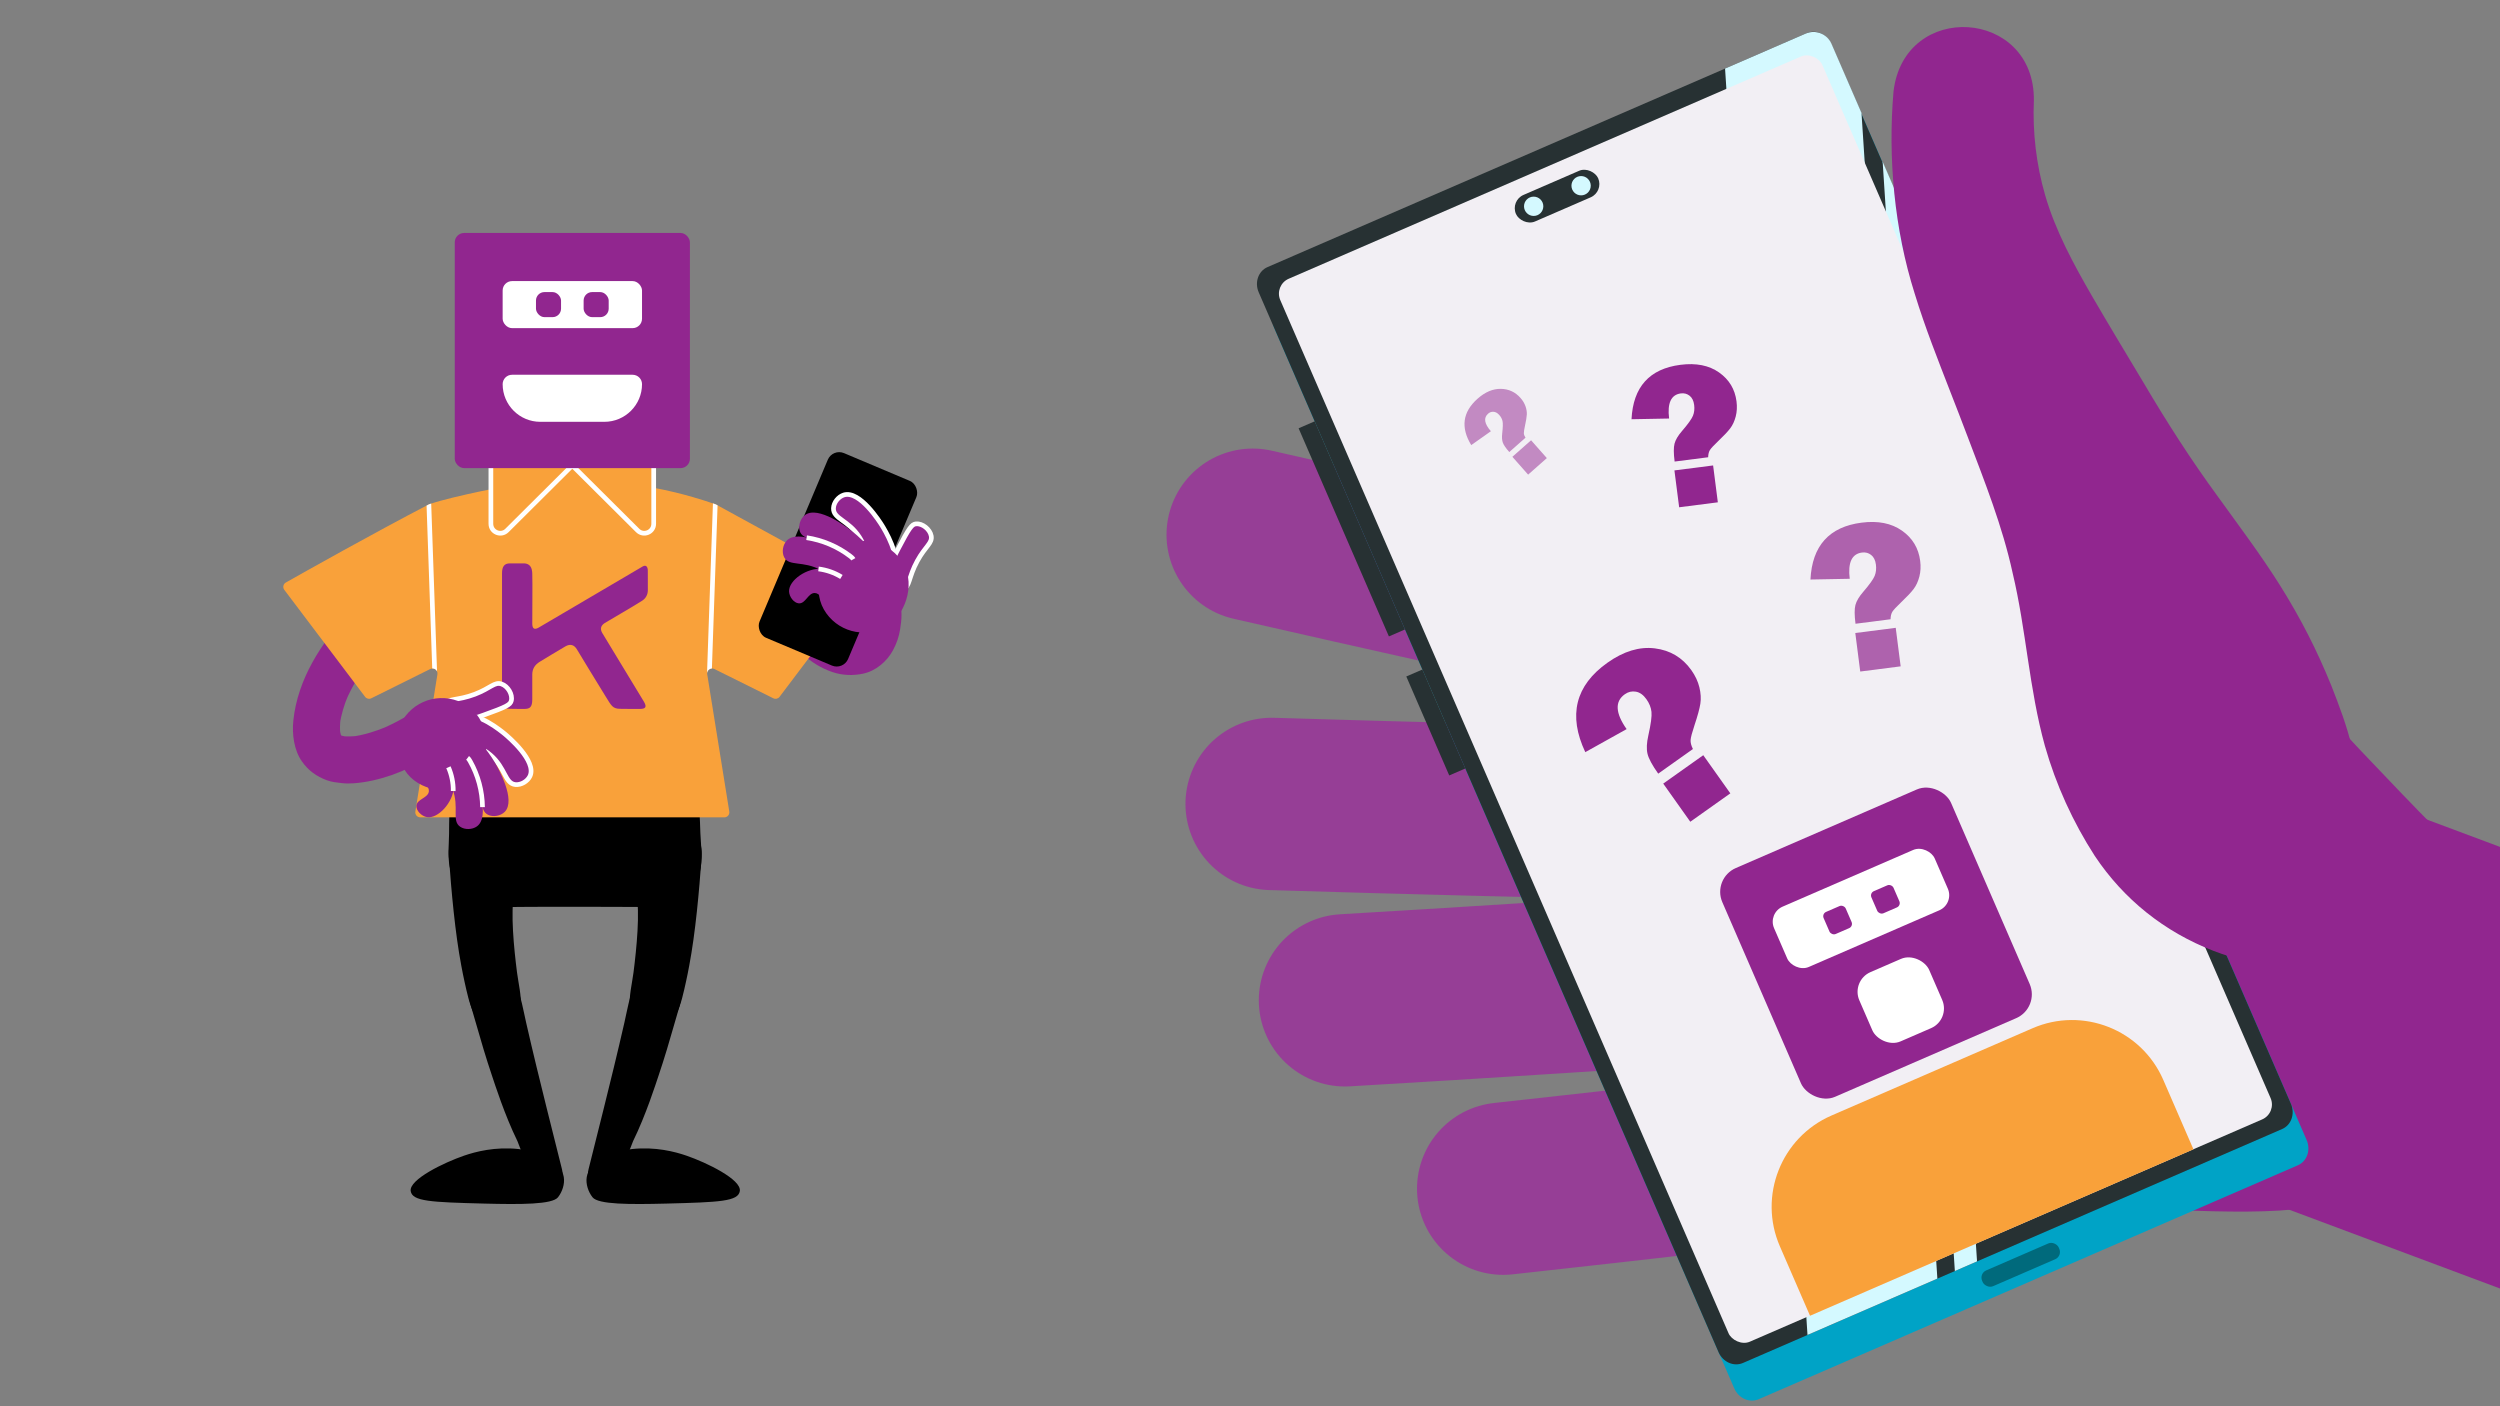 <svg xmlns="http://www.w3.org/2000/svg" xmlns:xlink="http://www.w3.org/1999/xlink" viewBox="0 0 3840 2160"><rect x="0" y="0" width="3840" height="2160" fill="#808080" stroke="none"/><defs><style>      .st0 {        fill: #fff4dc;      }      .st1 {        fill: #de0202;      }      .st2 {        fill: #00a3c6;      }      .st3 {        stroke-width: 600px;      }      .st3, .st4, .st5, .st6, .st7, .st8, .st9, .st10, .st11 {        fill: none;      }      .st3, .st4, .st6, .st8, .st9 {        stroke: #91268f;      }      .st3, .st7, .st12, .st9, .st13, .st14, .st15, .st16, .st11, .st17 {        stroke-miterlimit: 10;      }      .st18 {        fill: #ffc988;      }      .st19 {        fill: #fff;      }      .st20 {        fill: #c41e1e;      }      .st4 {        stroke-width: 15.012px;      }      .st4, .st6, .st8, .st10 {        stroke-linecap: round;        stroke-linejoin: round;      }      .st6 {        stroke-width: 250px;      }      .st7, .st12, .st13, .st14, .st15, .st16, .st11, .st17 {        stroke: #fff;      }      .st7, .st13, .st14 {        stroke-width: 7.224px;      }      .st8 {        stroke-width: 16.346px;      }      .st21 {        clip-path: url(#clippath-1);      }      .st12, .st13, .st15, .st22, .st17 {        fill: #91268f;      }      .st12, .st16, .st11 {        stroke-width: 7.315px;      }      .st23, .st14, .st16 {        fill: #f9a13a;      }      .st9 {        stroke-width: 635.369px;      }      .st24 {        fill: #f2eff4;      }      .st25 {        fill: #efefef;      }      .st26 {        fill: #d4f9ff;      }      .st27 {        fill: #e5a05c;      }      .st28 {        display: none;      }      .st29 {        fill: #273133;      }      .st15 {        stroke-width: 2.926px;      }      .st30 {        fill: #006a7c;      }      .st31 {        clip-path: url(#clippath-2);      }      .st10 {        stroke: #963e96;        stroke-width: 264.737px;      }      .st32 {        fill: #c9bace;      }      .st33 {        clip-path: url(#clippath);      }      .st34 {        opacity: .5;      }      .st17 {        stroke-width: 2.89px;      }      .st35 {        opacity: .7;      }    </style><clipPath id="clippath"><path class="st5" d="M578.113,1241.357l58.221-208.345c1.697-6.072-4.18-11.521-10.107-9.372l-96.328,34.937c-3.505,1.271-7.418-.133-9.315-3.343l-106.062-179.476c-2.384-4.034-.674-9.244,3.639-11.075,30.581-12.986,141.618-59.861,234.464-95.554.366-.141.736-.252,1.12-.337,39.291-8.656,134.789-15.386,134.789-15.386,66.796-4.748,54.733-17.665,92.709-15.178,50.752,3.324,56.076,25.331,131.802,47.78,0,0,34.554,10.215,82.367,32.916.4.19.774.408,1.136.663,62.012,43.676,176.82,124.537,206.834,145.677,3.867,2.724,4.409,8.243,1.151,11.672l-143.512,151.026c-2.568,2.703-6.697,3.194-9.827,1.169l-86.041-55.647c-5.294-3.424-12.243.569-11.951,6.867l10.022,216.095c.221,4.766-3.876,8.598-8.617,8.06l-318.369-36.154-151.533-17.208c-4.741-.538-7.874-5.192-6.59-9.787Z"></path></clipPath><clipPath id="clippath-1"><path class="st5" d="M638.001,1246.578l33.917-210.95c.989-6.148-5.386-10.841-10.963-8.071l-90.639,45.021c-3.298,1.638-7.295.696-9.514-2.242l-124.086-164.311c-2.789-3.693-1.692-8.996,2.337-11.274,28.564-16.152,132.307-74.528,219.445-119.902.344-.179.694-.33,1.061-.455,37.594-12.873,130.562-30.121,130.562-30.121,65.022-12.104,51.744-23.435,89.289-25.227,50.177-2.394,57.854,18.61,134.67,32.201,0,0,35.048,6.173,84.5,23.123.414.142.805.315,1.189.524,65.723,35.951,187.404,102.511,219.214,119.911,4.099,2.242,5.246,7.598,2.43,11.326l-124.006,164.205c-2.219,2.939-6.216,3.881-9.514,2.242l-90.639-45.021c-5.577-2.77-11.951,1.923-10.963,8.071l33.917,210.95c.748,4.653-2.845,8.87-7.558,8.87h-467.091c-4.712,0-8.306-4.217-7.558-8.87Z"></path></clipPath><clipPath id="clippath-2"><rect class="st5" x="2165.261" y="525.136" width="94.301" height="1375.086" transform="translate(-299.876 980.797) rotate(-23.455)"></rect></clipPath></defs><g id="_x32_&#x420;&#x443;&#x43A;&#x430;_&#x43F;&#x440;"><line class="st9" x1="3598.406" y1="1549.693" x2="4408.765" y2="1852.61"></line><path class="st22" d="M3342.887,1858.829c155.632,5.298,268.186,7.463,371.333-70.701,116.745-88.469,194.166-259.177,148.686-379.512-15.903-42.077-34.07-44.226-173.469-189.272-104.8-109.045-108.075-115.212-145.065-156.748-77.825-87.391-252.68-200.816-388.593-192.149-282.139,17.991-565.247,573.564-392.3,826.043,100.023,146.02,327.33,153.758,579.408,162.34Z"></path><path class="st10" d="M2711.625,995.502c-158.533-33.88-316.905-68.437-475.114-103.67-104.184-23.202-208.311-46.7-312.382-70.494"></path><path class="st10" d="M2759.539,1253.821c-162.091-2.663-324.154-6.02-486.188-10.073-106.703-2.669-213.407-5.639-320.113-8.911"></path><path class="st10" d="M2870.65,1483.421c-161.682,11.816-323.398,22.936-485.147,33.362-106.515,6.866-213.059,13.431-319.631,19.696"></path><path class="st10" d="M3109.976,1732.32c-160.883,19.939-321.833,39.185-482.853,57.739-106.034,12.218-212.112,24.138-318.234,35.76"></path></g><g id="_x32_&#x422;&#x435;&#x43B;&#x435;&#x444;&#x43E;&#x43D;"><path class="st2" d="M2836.701,123.219l706.314,1627.919c6.631,15.284.593,32.618-13.492,38.729l-828.181,359.327c-14.085,6.111-30.869-1.321-37.5-16.605L1957.528,504.67c-6.631-15.284-.593-32.618,13.492-38.729l828.181-359.327c14.085-6.111,30.869,1.321,37.5,16.605Z"></path><path class="st29" d="M2812.546,67.544l706.314,1627.919c6.631,15.284.593,32.618-13.492,38.729l-828.181,359.327c-14.085,6.111-30.869-1.321-37.5-16.605L1933.373,448.996c-6.631-15.284-.593-32.618,13.492-38.729L2775.045,50.939c14.085-6.111,30.869,1.321,37.5,16.605Z"></path><path class="st26" d="M2813.168,67.274l46.085,106.218,116.544,1790.468-199.489,86.553-126.616-1945.186,123.805-53.716c15.284-6.631,33.04.379,39.671,15.663Z"></path><polygon class="st26" points="2891.738 248.362 2932.95 343.348 3036.717 1937.528 3002.65 1952.309 2891.738 248.362"></polygon><rect class="st30" x="3039.677" y="1929.527" width="128.28" height="26.461" rx="12.098" ry="12.098" transform="translate(-516.813 1395.923) rotate(-23.455)"></rect><rect class="st29" x="2062.899" y="638.104" width="26.91" height="348.481" transform="translate(-151.774 893.564) rotate(-23.455)"></rect><rect class="st29" x="2191.936" y="1026.89" width="26.91" height="165.719" transform="translate(-259.487 969.498) rotate(-23.455)"></rect></g><g id="_x32_&#x422;&#x435;&#x43B;&#x435;&#x444;&#x43E;&#x43D;_&#x435;&#x43A;&#x440;&#x430;&#x43D;"><rect class="st24" x="2273.279" y="183.946" width="907.581" height="1779.713" rx="24.906" ry="24.906" transform="translate(-202.075 1174.169) rotate(-23.455)"></rect></g><g id="Layer_16"><rect class="st29" x="2322.826" y="279.032" width="137.663" height="44.476" rx="22.238" ry="22.238" transform="translate(77.7 976.835) rotate(-23.455)"></rect><circle class="st26" cx="2355.714" cy="316.865" r="14.825"></circle><circle class="st26" cx="2428.573" cy="285.254" r="14.825"></circle></g><g id="Layer_12" class="st28"><g><rect class="st22" x="1212" y="359" width="274" height="274"></rect><path class="st23" d="M1463.92,633h-229.84c10.28-54.1,57.82-95,114.92-95s104.64,40.9,114.92,95Z"></path><circle class="st23" cx="1349" cy="464" r="57"></circle><circle class="st1" cx="1431.5" cy="358.5" r="28.5"></circle></g><g><rect class="st22" x="1567.271" y="359.382" width="274" height="274"></rect><path class="st23" d="M1819.191,633.382h-229.84c10.28-54.1,57.82-95,114.92-95s104.64,40.9,114.92,95Z"></path><circle class="st23" cx="1704.271" cy="464.382" r="57"></circle><circle class="st1" cx="1786.771" cy="358.882" r="28.5"></circle></g><g><rect class="st22" x="1211.635" y="706.191" width="274" height="274"></rect><path class="st23" d="M1463.555,980.191h-229.84c10.28-54.1,57.82-95,114.92-95s104.64,40.9,114.92,95Z"></path><circle class="st23" cx="1348.635" cy="811.191" r="57"></circle><circle class="st1" cx="1431.135" cy="705.691" r="28.5"></circle></g><g><rect class="st22" x="1566.906" y="706.574" width="274" height="274"></rect><path class="st23" d="M1818.826,980.574h-229.84c10.28-54.1,57.82-95,114.92-95s104.64,40.9,114.92,95Z"></path><circle class="st23" cx="1703.906" cy="811.574" r="57"></circle><circle class="st1" cx="1786.406" cy="706.074" r="28.5"></circle></g><g><rect class="st22" x="1211.818" y="1056.596" width="274" height="274"></rect><path class="st23" d="M1463.738,1330.596h-229.84c10.28-54.1,57.82-95,114.92-95s104.64,40.9,114.92,95Z"></path><circle class="st23" cx="1348.818" cy="1161.596" r="57"></circle><circle class="st1" cx="1431.318" cy="1056.096" r="28.5"></circle></g><g><rect class="st22" x="1567.088" y="1056.978" width="274" height="274"></rect><path class="st23" d="M1819.008,1330.978h-229.84c10.28-54.1,57.82-95,114.92-95s104.64,40.9,114.92,95Z"></path><circle class="st23" cx="1704.088" cy="1161.978" r="57"></circle><circle class="st1" cx="1786.588" cy="1056.478" r="28.5"></circle></g><g><rect class="st22" x="1211.453" y="1403.787" width="274" height="274"></rect><path class="st23" d="M1463.373,1677.787h-229.84c10.28-54.1,57.82-95,114.92-95s104.64,40.9,114.92,95Z"></path><circle class="st23" cx="1348.453" cy="1508.787" r="57"></circle><circle class="st1" cx="1430.953" cy="1403.287" r="28.5"></circle></g><g><rect class="st22" x="1566.724" y="1404.169" width="274" height="274"></rect><path class="st23" d="M1818.643,1678.169h-229.84c10.28-54.1,57.82-95,114.92-95s104.64,40.9,114.92,95Z"></path><circle class="st23" cx="1703.724" cy="1509.169" r="57"></circle><circle class="st1" cx="1786.224" cy="1403.669" r="28.5"></circle></g><rect class="st22" x="2752" y="771" width="210" height="210"></rect></g><g id="Layer_10" class="st28"><rect class="st32" x="2175.915" y="351.941" width="513.629" height="138.326" transform="translate(33.396 1003.083) rotate(-23.455)"></rect><rect class="st32" x="2245.78" y="495.829" width="626.249" height="84.711" transform="translate(-2.78 1062.978) rotate(-23.455)"></rect><rect class="st32" x="2188.814" y="645.98" width="743.1" height="84.711" transform="translate(-62.423 1075.965) rotate(-23.455)"></rect><rect class="st32" x="2297.945" y="900.2" width="743.1" height="84.711" transform="translate(-154.592 1140.407) rotate(-23.455)"></rect><rect class="st32" x="2487.018" y="1006.783" width="743.1" height="743.1" transform="translate(-312.421 1251.67) rotate(-23.455)"></rect><rect class="st32" x="2676.09" y="1771.754" width="743.1" height="84.711" transform="translate(-470.249 1362.932) rotate(-23.455)"></rect><circle class="st24" cx="2700.373" cy="1266.963" r="73.452"></circle><path class="st24" d="M2686.323,1777.428l42.602-311.16,185.866,21.919,87.095-365.485c-.009.104,107.17,34.053,107.161,34.158l-61.989-8.171s-122.563,322.008-124.338,343.828c-62.703-6.148-76.935-4.825-139.639-10.973l-96.759,295.884Z"></path><rect class="st32" x="2160.717" y="651.535" width="84.984" height="84.711" transform="translate(-94.145 934.267) rotate(-23.455)"></rect><rect class="st32" x="2354.635" y="747.042" width="626.249" height="84.711" transform="translate(-93.775 1127.062) rotate(-23.455)"></rect><rect class="st32" x="2269.572" y="902.749" width="84.984" height="84.711" transform="translate(-185.14 998.351) rotate(-23.455)"></rect><path class="st4" d="M2166.245,710.653c14.297,7.149,28.594,14.297,42.892,21.446,8.578-25.735,17.157-51.47,25.735-77.205"></path><path class="st4" d="M2273.424,962.213c14.297,7.149,28.594,14.297,42.892,21.446,8.578-25.735,17.157-51.47,25.735-77.205"></path><path d="M924.084,1759.893c24.703-38.658,45.319-85.009,50.795-96.594,11.551-24.436,25.322-57.018,31.692-72.743,19.187-47.366,28.307-55.034-12.34-87.403-6.221-4.954-11.858-6.815-16.998-6.317-18.86,1.826-31.874,38.295-45.741,78.323-42.441,122.51-65.043,183.28-71.407,192.073,0,0-20.891,28.865-14.361,44.595.888,2.14,3.388,8.161,6.863,8.161.002,0-.002-.002,0,0,1.592,1.387,3.944,3.663,7.818,4.906,14.406,4.622,23.518-2.744,28.929-7.648,12.182-11.039,32.362-53.616,34.75-57.353Z"></path><path d="M934.475,1370.808c6.995,19.905,11.101,69.08,13.504,122.797.541,12.101-2.482,46.87-13.249,73.951-1.789,4.5,1.099,13.241,6.988,20.537,8.738,10.827,22.735,11.902,25.699,12.094,18.679,1.206,32.601-12.893,37.037-17.385,20.272-20.529,22.984-49.957,26.358-86.577.697-7.561.836-12.518,1.39-25.723,2.189-52.23-1.459-117.214-5.431-170.461-3.443-46.156-51.663-66.713-77.14-48.913-53.536,37.403-27.188,85.438-15.156,119.678Z"></path><path d="M856.067,1783.386c-4.786,4.448-11.849,11.194-13.626,21.777-1.853,11.031,2.548,23.187,8.721,31.177.121.157.219.281.29.371,8.867,11.221,57.535,11.243,114.532,9.775,83.416-2.149,112.189-3.406,114.532-19.55,2.602-17.932-51.715-44.258-83.198-55.059-17.688-6.068-47.935-14.079-84.486-10.231-33.847,3.563-49.284,14.787-56.765,21.74Z"></path><path d="M734.712,1749.51c-20.183-41.199-35.438-89.58-39.572-101.709-8.72-25.584-18.727-59.511-23.282-75.855-13.72-49.229-29.303-78.017,22.123-85.452,40.82-5.902,45.256,39.344,54.214,78.625,21.141,92.711,45.321,185.108,55.708,227.895,2.049,8.44,2.236,25.169-13.254,28.267-14.835,2.967-23.058-5.38-27.881-10.864-10.859-12.343-26.105-56.925-28.056-60.908Z"></path><path d="M729.62,1363.715c-5.919,30.328-.493,85.141,4.401,123.459,4.028,31.538,20.989,83.739-29.197,88.85-36.972,3.766-45.462-43.681-52.385-74.274-1.793-7.922-3.441-16.509-5.096-25.251-9.721-51.364-15.512-116.192-19.285-169.454-3.27-46.168,41.469-73.484,69.253-59.557,58.383,29.265,39.261,80.606,32.309,116.227Z"></path><path d="M793.084,1783.386c4.786,4.448,11.849,11.194,13.626,21.777,1.853,11.031-2.548,23.187-8.721,31.177-.121.157-.219.281-.29.371-8.867,11.221-57.535,11.243-114.532,9.775-83.416-2.149-112.189-3.406-114.532-19.55-2.602-17.932,51.715-44.258,83.198-55.059,17.688-6.068,47.935-14.079,84.486-10.231,33.847,3.563,49.284,14.787,56.765,21.74Z"></path><path d="M739.749,1380.792c-20.354.202-41.349,1.748-64.914-9.361-7.942-3.744-26.344-12.709-38.02-32.456-6.543-11.066-10.989-25.541-9.156-56.257,2.371-39.74-5.527-91.168,26.529-102.909,40.385-14.792,98.906-30.205,170.238-30.071,70.918.133,129.054,15.585,169.175,30.359,29.23,10.763,22.565,55.993,26.451,103.917,2.473,30.492-.833,45.064-8.387,57.131-11.237,17.949-29.033,25.819-39.494,30.287-24.841,10.611-46.376,9.498-65.34,9.361-18.441-.133-120.132-.465-167.082,0Z"></path><path class="st22" d="M1046.62,985.083c27.114,26.628,54.88,52.63,83.838,77.25,29.966,25.477,61.172,50.4,95.091,70.465,15.324,9.065,31.527,16.958,48.355,22.816,13.284,4.624,28.283,7.839,42.373,6.744,18.169-1.412,33.859-7.151,47.611-19.24,10.421-9.161,16.581-21.317,21.531-33.985,6.012-15.386,7.632-32.788,8.049-49.167.671-26.335-3.148-52.84-7.567-78.72-1.454-8.519-9.64-17.663-16.807-21.857-7.839-4.587-19.393-6.531-28.182-3.687-8.85,2.864-17.388,8.348-21.857,16.807-4.85,9.18-5.429,17.979-3.687,28.182,1.158,6.782,2.211,13.578,3.129,20.396l-1.306-9.723c2.857,21.82,4.66,44.183,1.81,66.105l1.306-9.723c-1.094,7.948-2.842,15.809-5.952,23.227l3.687-8.737c-1.7,3.932-3.768,7.663-6.378,11.066l5.719-7.402c-1.959,2.486-4.165,4.725-6.666,6.668l7.402-5.719c-2.347,1.773-4.87,3.22-7.571,4.389l8.737-3.687c-3.141,1.286-6.378,2.134-9.733,2.639,3.241-.435,6.482-.871,9.723-1.306-5.291.707-10.592.541-15.876-.152l9.723,1.306c-10.187-1.452-19.98-4.729-29.441-8.7l8.737,3.687c-30.236-12.902-57.57-32.37-83.475-52.352l7.402,5.719c-41.656-32.254-80.44-68.143-118.002-105.032-13.665-13.42-38.277-14.646-51.722,0-13.302,14.491-14.584,37.399,0,51.722h0Z"></path><path class="st22" d="M470.572,885.108c-26.875,15.262-50.274,38.094-65.266,65.216-13.981,25.293-22.367,55.605-19.739,84.649,1.603,17.718,5.667,32.931,12.834,49.127,5.822,13.157,14.429,25.001,23.942,35.733,19.349,21.829,46.089,37.459,73.831,45.928,33.595,10.256,71.45,9.355,104.531-2.374,9.081-3.22,16.87-8.286,21.857-16.807,4.587-7.839,6.531-19.393,3.687-28.182-5.742-17.745-25.683-32.389-44.989-25.544-9.275,3.289-18.781,5.636-28.528,6.991,3.241-.435,6.482-.871,9.723-1.306-11.69,1.492-23.426,1.512-35.118.036l9.723,1.306c-11.662-1.601-22.99-4.648-33.872-9.136,2.912,1.229,5.824,2.458,8.737,3.687-10.475-4.45-20.291-10.141-29.306-17.091l7.402,5.719c-7.644-6.027-14.536-12.842-20.564-20.488l5.719,7.402c-5.564-7.23-10.225-15.016-13.871-23.382l3.687,8.737c-3.539-8.414-5.927-17.152-7.156-26.197l1.306,9.723c-1.121-9.129-1.055-18.274.085-27.398l-1.306,9.723c1.463-10.675,4.355-21.007,8.514-30.943l-3.687,8.737c4.422-10.248,10.09-19.812,16.887-28.662l-5.719,7.402c7.184-9.15,15.426-17.295,24.629-24.41l-7.402,5.719c5.218-3.945,10.662-7.52,16.35-10.75,16.646-9.453,23.732-33.58,13.121-50.039-10.843-16.819-32.23-23.234-50.039-13.121h0Z"></path><path class="st23" d="M578.093,1241.355l58.221-208.345c1.697-6.072-4.18-11.521-10.107-9.372l-96.328,34.937c-3.505,1.271-7.418-.133-9.315-3.343l-106.062-179.476c-2.384-4.034-.674-9.244,3.639-11.075,30.581-12.986,141.618-59.861,234.464-95.554.366-.141.736-.252,1.12-.337,39.291-8.656,134.789-15.386,134.789-15.386,66.796-4.748,54.733-17.665,92.709-15.178,50.752,3.324,56.076,25.331,131.802,47.78,0,0,34.554,10.215,82.367,32.916.4.19.774.408,1.136.663,62.012,43.676,176.82,124.537,206.834,145.677,3.867,2.724,4.409,8.243,1.151,11.672l-143.512,151.026c-2.568,2.703-6.697,3.194-9.827,1.169l-86.041-55.647c-5.294-3.424-12.243.569-11.951,6.867l10.022,216.095c.221,4.766-3.876,8.598-8.617,8.06l-318.369-36.154-151.533-17.208c-4.741-.538-7.874-5.192-6.59-9.787Z"></path><g class="st33"><line class="st11" x1="653.471" y1="761.736" x2="632.556" y2="1028.275"></line><line class="st11" x1="1096.278" y1="813.548" x2="1056.894" y2="1077.99"></line></g><path class="st22" d="M997.216,911.604c5.933-2.634,7.994,1.72,7.266,7.564-1.243,9.972-2.256,19.849-3.339,29.962-.748,6.991-4.807,12.33-10.386,15.124-15.104,7.564-56.799,25.472-61.95,28.045-6.5,3.246-8.56,8.125-5.669,14.816l52.369,113.59c4.414,9.654.221,11.265-6.962,10.556-10.342-1.021-20.696-2.402-31.018-3.677-11.644-1.438-12.983-6.315-20.06-21.233-10.376-21.872-34.395-73.849-36.167-77.896-3.447-7.87-9.327-10.442-17.365-6.99-9.177,3.941-37.433,16.993-42.479,19.352-7.896,3.691-12.768,9.597-13.722,18.516-1.377,12.875-2.912,25.732-4.387,38.596-1.257,10.972-5.08,14.024-13.288,13.051-7.764-.921-15.154-1.629-22.927-2.778-9.475-1.4-11.828-4.339-10.313-17.681,1.941-17.09,18.497-161.587,21.929-192.9,1.166-10.639,5.388-15.143,13.929-14.111,7.098.858,14.211,1.594,21.318,2.383,3.471.385,6.115,1.602,8.003,3.473,4.06,4.025,3.723,10.463,3.495,13.563-1.057,14.383-7.959,68.907-8.811,77.853-.178,1.864-.489,5.905,1.774,7.541,2.346,1.697,6.284-.043,7.669-.655,6.998-3.092,158.743-70.585,171.09-76.066Z"></path><rect x="1202.354" y="700.561" width="147.684" height="307.883" rx="18.977" ry="18.977" transform="translate(354.536 -374.071) rotate(19.318)"></rect><g><path class="st12" d="M1378.41,926.667c9.316-6.534,2.203-19.791,7.692-48.619,4.901-25.742,14.073-33.551,8.502-43.662-5.078-9.216-19.169-14.476-28.226-10.484-6.068,2.675-8.167,8.751-14.647,46.909-6.612,38.934-6.666,45.797-1.513,51.317,6.827,7.312,20.57,9.885,28.192,4.54Z"></path><path class="st12" d="M1352.187,900.632c9.566-19.877-30.471-53.909-35.19-57.921-4.588-3.9-50.066-41.884-71.291-26.922-7.12,5.019-11.426,15.936-8.91,24.655,4.582,15.878,27.724,10.356,52.001,30.151,22.71,18.517,21.91,39.21,38.981,41.494,9.419,1.26,20.617-3.575,24.41-11.456Z"></path></g><g><rect class="st22" x="1247.777" y="870.755" width="142.505" height="142.505" rx="71.253" ry="71.253" transform="translate(981.19 -643.263) rotate(42.436)"></rect><path class="st22" d="M1326.964,907.281c2.143-21.955-47.159-40.133-52.971-42.276-5.649-2.083-61.421-22.1-76.201-.748-4.958,7.162-5.245,18.895.117,26.215,9.765,13.332,29.594.184,59.2,10.418,27.695,9.573,34.064,29.277,50.878,25.548,9.278-2.058,18.128-10.45,18.978-19.156Z"></path><path class="st22" d="M1317.394,933.633c-1.196-22.027-52.677-32.556-58.745-33.797-5.899-1.206-64.053-12.576-75.441,10.762-3.82,7.829-2.333,19.47,4.072,25.897,11.666,11.705,29.283-4.285,60.094,1.363,28.822,5.283,38.093,23.8,54.151,17.575,8.861-3.435,16.343-13.067,15.869-21.801Z"></path><path class="st22" d="M1319.212,983.314c3.412-21.141-35.415-56.053-69.116-48.256-24.421,5.65-44.899,33.438-39.187,49.582,2.803,7.922,12.518,14.751,19.945,13.146,10.516-2.272,8.864-19.815,18.727-22.969,14.535-4.647,29.302,29.873,50.084,27.071,9.457-1.275,18.165-10.01,19.547-18.575Z"></path><path class="st11" d="M1290.584,906.386c-1.628-1.495-3.751-2.312-5.835-3.05-23.464-8.304-49.041-10.557-73.595-6.483"></path><path class="st11" d="M1281.477,938.251c-12.321-2.986-25.284-3.292-37.732-.892"></path></g><g><path class="st12" d="M642.52,1081.193c5.943-9.704,19.616-3.428,48.048-10.696,25.388-6.49,32.613-16.129,43.05-11.196,9.513,4.496,15.638,18.233,12.216,27.52-2.293,6.223-8.227,8.695-45.909,17.532-38.448,9.016-45.295,9.497-51.124,4.696-7.721-6.359-11.143-19.917-6.281-27.856Z"></path><path class="st12" d="M670.133,1105.749c19.244-10.782,55.697,27.065,59.994,31.526,4.177,4.337,44.912,47.369,31.296,69.482-4.567,7.417-15.196,12.394-24.054,10.424-16.132-3.587-12.057-27.028-33.321-50.028-19.892-21.516-40.495-19.434-43.834-36.33-1.842-9.323,2.288-20.799,9.919-25.074Z"></path></g><g><rect class="st22" x="559.643" y="1070.159" width="142.505" height="142.505" rx="71.253" ry="71.253" transform="translate(291.75 2400.709) rotate(-135.996)"></rect><path class="st22" d="M665.064,1131.337c21.779-3.502,42.984,44.577,45.484,50.244,2.43,5.509,25.871,59.93,5.478,76.008-6.841,5.393-18.533,6.408-26.172,1.511-13.912-8.919-2.022-29.526-14.073-58.439-11.274-27.047-31.336-32.18-28.657-49.194,1.478-9.388,9.304-18.742,17.94-20.13Z"></path><path class="st22" d="M639.356,1142.524c22.058-.174,35.763,50.554,37.379,56.533,1.57,5.813,16.529,63.148-6.057,75.964-7.576,4.299-19.288,3.538-26.1-2.456-12.407-10.916,2.458-29.493-5.091-59.894-7.062-28.439-26.119-36.541-20.904-52.956,2.878-9.057,12.027-17.123,20.773-17.192Z"></path><path class="st22" d="M589.659,1143.794c20.888-4.718,58.144,31.866,52.454,65.986-4.123,24.725-30.586,46.889-47.053,42.19-8.081-2.306-15.5-11.578-14.36-19.09,1.615-10.636,19.227-10.077,21.762-20.117,3.736-14.796-31.635-27.391-30.128-48.307.685-9.518,8.862-18.751,17.325-20.662Z"></path><path class="st11" d="M668.215,1167.591c1.593,1.532,2.541,3.601,3.406,5.634,9.744,22.903,13.581,48.291,11.04,73.05"></path><path class="st11" d="M636.978,1178.659c3.745,12.112,4.856,25.03,3.233,37.604"></path></g><path class="st23" d="M768.971,823.069l112.416-89.032-125.791-14.285-10.243,90.199c-1.469,12.933,13.415,21.2,23.618,13.119Z"></path><path class="st23" d="M970.976,846.009l-89.59-111.972,125.791,14.285-10.243,90.199c-1.469,12.933-17.827,17.652-25.959,7.489Z"></path><path class="st16" d="M768.931,823.065l112.416-89.032-125.791-14.285-10.243,90.199c-1.469,12.933,13.415,21.2,23.618,13.119Z"></path><path class="st16" d="M970.936,846.004l-89.59-111.972,125.791,14.285-10.243,90.199c-1.469,12.933-17.827,17.652-25.959,7.489Z"></path><rect class="st22" x="718.704" y="373.633" width="365.729" height="365.729" rx="14.629" ry="14.629" transform="translate(68.55 -98.175) rotate(6.479)"></rect><path class="st19" d="M1026.614,552.868l-186.295-21.156c-8.028-.912-13.797-8.159-12.885-16.186l4.956-43.638c.912-8.028,8.158-13.797,16.186-12.885,10.284.239,26.138.42,45.523-.157,43.535-1.296,56.271-4.969,77.853-2.268,14.77,1.849,35.702,6.935,60.2,21.889,1.563.954,3.267,1.653,5.027,2.161,2.079.601,5.089,1.943,7.487,4.954,2.332,2.929,3.546,6.748,3.09,10.762l-4.956,43.638c-.912,8.028-8.159,13.797-16.186,12.885Z"></path><path class="st19" d="M827.41,614.101h187.493c8.074,0,14.629,6.555,14.629,14.629h0c0,32.313-26.234,58.548-58.547,58.548h-99.656c-32.313,0-58.547-26.234-58.547-58.547h0c0-8.074,6.555-14.629,14.629-14.629Z" transform="translate(79.304 -99.784) rotate(6.479)"></path><g><rect class="st15" x="903.254" y="489.867" width="41.914" height="41.914" rx="14.629" ry="14.629" transform="translate(63.541 -101.021) rotate(6.479)"></rect><rect class="st15" x="976.884" y="498.229" width="41.914" height="41.914" rx="14.629" ry="14.629" transform="translate(64.955 -109.276) rotate(6.479)"></rect></g></g><g id="Layer_11" class="st28"><path class="st23" d="M2710.6,1561h336.6c84.277,0,152.7,68.423,152.7,152.7v116.3h-642v-116.3c0-84.277,68.423-152.7,152.7-152.7Z"></path><rect class="st22" x="2687.4" y="1153" width="383" height="383" rx="39.876" ry="39.876"></rect><rect class="st19" x="2820.4" y="1382" width="117" height="116" rx="32.974" ry="32.974"></rect><rect class="st19" x="2744.4" y="1236" width="269" height="101" rx="25.194" ry="25.194"></rect><g><rect class="st22" x="2820.4" y="1270" width="37" height="37" rx="7.197" ry="7.197"></rect><rect class="st22" x="2900.4" y="1270" width="37" height="37" rx="7.197" ry="7.197"></rect></g></g><g id="Layer_8" class="st28"><g><rect class="st19" x="2987.436" y="999" width="100" height="469"></rect><rect class="st19" x="2866.686" y="999" width="100" height="469"></rect><rect class="st19" x="2745.936" y="999" width="100" height="469"></rect><rect class="st19" x="2625.186" y="999" width="100" height="469"></rect><rect class="st19" x="3108.186" y="999" width="100" height="469"></rect></g></g><g id="_x32_&#x43F;&#x430;&#x43B;&#x435;&#x446;&#x44C;"><path class="st22" d="M3124.036,154.587c-2.125,48.805,3.736,98.232,17.281,145.115,15.605,54.44,44.106,106.865,72.693,156.212,24.782,42.594,53.868,90.869,79.288,133.195,34.719,58.973,72.056,117.21,112.704,172.717,32.492,45.18,66.875,90.66,96.437,137.808,32.093,51.321,56.516,99.453,78.438,153.373,11.949,30.535,23.998,62.015,31.523,94.204,4.829,20.841,7.873,41.842,9.282,63.349,3.142,41.158-1.234,92.677-10.855,136.734-4.638,21.468-10.474,42.995-17.981,64.247,0,0-1.489,4.133-1.489,4.133-1.065,2.767-2.122,5.718-3.332,8.524-14.726,38.548-53.186,61.905-92.37,58.98-15.766-1.092-28.964-3.661-43.204-6.667-17.822-4-35.311-9.375-52.284-15.888-76.012-29.307-138.434-79.636-182.565-145.896-33.61-52.058-59.726-109.364-76.657-169.068-24.515-88.608-28.427-176.769-49.555-265.606-15.596-71.658-42.997-140.365-68.958-208.881-17.486-46.408-37.88-97.134-55.236-143.592-9.426-25.344-18.224-50.365-26.242-76.634-31.327-98.893-41.282-208.338-32.535-310.335,16.346-140.453,217.431-127.761,215.618,13.977h0Z"></path></g><g id="Layer_20"><path class="st23" d="M2852.788,1635.302h336.6c84.277,0,152.7,68.423,152.7,152.7v116.3h-642v-116.3c0-84.277,68.423-152.7,152.7-152.7Z" transform="translate(-454.898 1349.453) rotate(-23.467)"></path><rect class="st22" x="2690.052" y="1257.095" width="383" height="383" rx="39.876" ry="39.876" transform="translate(-338.527 1267.319) rotate(-23.467)"></rect><rect class="st19" x="2861.082" y="1478.196" width="117" height="116" rx="32.974" ry="32.974" transform="translate(-370.266 1289.709) rotate(-23.467)"></rect><rect class="st19" x="2723.955" y="1344.892" width="269" height="101" rx="25.194" ry="25.194" transform="translate(-319.251 1253.721) rotate(-23.467)"></rect><g><rect class="st22" x="2804.06" y="1394.656" width="37" height="37" rx="7.197" ry="7.197" transform="translate(-329.294 1240.896) rotate(-23.467)"></rect><rect class="st22" x="2877.443" y="1362.798" width="37" height="37" rx="7.197" ry="7.197" transform="translate(-310.537 1267.484) rotate(-23.467)"></rect></g><g class="st35"><path class="st22" d="M2841.191,889.014l-60.337,1.146c2.577-51.858,28.779-80.985,78.612-87.377,25.074-3.217,45.705.868,61.89,12.249,16.182,11.384,25.529,26.859,28.038,46.422,1.109,8.649.688,16.722-1.259,24.224-1.951,7.502-4.875,13.838-8.771,19.006-3.896,5.171-10.399,12.075-19.509,20.713-6.955,6.606-11.321,11.315-13.104,14.124-1.781,2.811-2.74,6.696-2.871,11.658l-53.83,6.905c-1.678-13.077-1.728-22.658-.144-28.74,1.581-6.079,5.577-12.829,11.988-20.244,9.655-11.235,15.525-19.432,17.611-24.59,2.084-5.155,2.72-10.923,1.901-17.302-.859-6.701-3.305-11.632-7.337-14.798-4.031-3.162-8.697-4.405-13.992-3.726-15.674,2.011-21.971,15.455-18.889,40.329ZM2911.831,964.333l7.592,59.18-62.099,7.965-7.592-59.18,62.099-7.965Z"></path></g><path class="st22" d="M2498.484,1119.919l-63.486,35.381c-26.623-56.583-15.262-102.38,34.09-137.39,24.834-17.617,49.076-24.955,72.725-22.02,23.646,2.939,42.344,14.097,56.088,33.471,6.076,8.565,10.198,17.386,12.376,26.463,2.174,9.078,2.653,17.469,1.439,25.168-1.215,7.704-4.218,18.724-9.011,33.065-3.652,10.96-5.628,18.437-5.932,22.432-.303,3.997.878,8.67,3.548,14.018l-53.312,37.818c-9.188-12.951-14.664-23.107-16.425-30.47-1.761-7.357-1.333-16.794,1.282-28.306,3.902-17.41,5.502-29.447,4.799-36.111-.704-6.659-3.294-13.149-7.775-19.466-4.707-6.637-10.1-10.495-16.178-11.577-6.075-1.079-11.739.241-16.982,3.961-15.523,11.012-14.605,28.867,2.754,53.563ZM2616.219,1159.988l41.576,58.609-61.5,43.627-41.576-58.609,61.5-43.627Z"></path><path class="st22" d="M2563.739,642.859l-57.735,1.098c2.467-49.623,27.538-77.495,75.223-83.611,23.994-3.078,43.737.831,59.223,11.722,15.485,10.893,24.43,25.701,26.831,44.421,1.062,8.276.657,16.001-1.207,23.179-1.865,7.179-4.663,13.242-8.39,18.188-3.729,4.948-9.951,11.554-18.669,19.821-6.655,6.321-10.833,10.827-12.538,13.515-1.705,2.689-2.623,6.408-2.749,11.155l-51.51,6.607c-1.605-12.514-1.652-21.682-.137-27.502,1.514-5.817,5.337-12.276,11.472-19.371,9.24-10.75,14.856-18.595,16.852-23.531,1.995-4.932,2.604-10.451,1.82-16.555-.822-6.413-3.163-11.132-7.021-14.161-3.858-3.025-8.323-4.215-13.39-3.565-14.999,1.924-21.023,14.788-18.075,38.59ZM2631.336,714.932l7.264,56.63-59.423,7.623-7.264-56.63,59.423-7.623Z"></path><g class="st34"><path class="st22" d="M2290.022,662.35l-30.2,21.333c-16.528-27.183-13.259-50.964,9.812-71.343,11.609-10.255,23.476-15.279,35.596-15.074,12.121.208,22.184,4.839,30.184,13.897,3.537,4.004,6.1,8.243,7.692,12.717,1.591,4.474,2.286,8.693,2.089,12.652-.197,3.963-1.121,9.7-2.769,17.213-1.255,5.742-1.849,9.631-1.786,11.669s.912,4.338,2.552,6.898l-24.921,22.015c-5.349-6.055-8.668-10.896-9.957-14.524-1.289-3.627-1.584-8.423-.883-14.388,1.032-9.018,1.189-15.193.474-18.526-.717-3.331-2.378-6.474-4.986-9.427-2.741-3.103-5.677-4.762-8.81-4.981-3.133-.217-5.926.757-8.377,2.922-7.257,6.411-5.826,15.394,4.291,26.946ZM2351.747,676.248l24.202,27.399-28.749,25.396-24.203-27.398,28.75-25.396Z"></path></g><path d="M789.816,1371.892c-5.846,29.954-.487,84.091,4.347,121.937,3.978,31.149,20.73,82.706-28.837,87.754-36.516,3.719-44.902-43.142-51.739-73.358-1.77-7.824-3.399-16.306-5.033-24.94-9.601-50.73-15.321-114.759-19.047-167.364-3.23-45.599,40.957-72.578,68.399-58.823,57.663,28.904,38.777,79.612,31.91,114.794Z"></path><path d="M799.983,1393.027c-20.103.199-40.839,1.726-64.113-9.246-7.844-3.698-26.019-12.553-37.551-32.056-6.463-10.929-10.853-25.226-9.043-55.563,2.342-39.25-5.459-90.044,26.202-101.64,39.887-14.61,97.686-29.833,168.139-29.701,70.043.131,127.463,15.393,167.089,29.984,28.87,10.631,22.287,55.302,26.125,102.635,2.442,30.116-.822,44.508-8.284,56.426-11.098,17.728-28.675,25.501-39.007,29.914-24.535,10.48-45.804,9.381-64.534,9.246-18.213-.131-118.651-.459-165.022,0Z"></path><path d="M794.845,1752.93c-19.934-40.691-35.001-88.475-39.084-100.455-8.612-25.268-18.496-58.778-22.995-74.919-13.551-48.622-28.941-77.055,21.85-84.398,40.316-5.829,44.698,38.859,53.545,77.656,20.88,91.568,44.763,182.826,55.021,225.085,2.024,8.336,2.208,24.859-13.091,27.918-14.653,2.931-22.773-5.314-27.538-10.73-10.725-12.191-25.783-56.223-27.71-60.157Z"></path><path d="M852.498,1786.389c4.727,4.393,11.702,11.056,13.458,21.508,1.83,10.895-2.517,22.901-8.614,30.793-.119.155-.216.277-.287.367-8.758,11.082-56.826,11.105-113.119,9.654-82.388-2.123-110.806-3.364-113.119-19.309-2.57-17.711,51.077-43.713,82.172-54.38,17.47-5.994,47.343-13.905,83.444-10.105,33.43,3.519,48.676,14.605,56.065,21.472Z"></path><path d="M977.387,1371.892c5.846,29.954.487,84.091-4.347,121.937-3.978,31.149-20.73,82.706,28.837,87.754,36.516,3.719,44.902-43.142,51.739-73.358,1.77-7.824,3.399-16.306,5.033-24.94,9.601-50.73,15.321-114.759,19.047-167.364,3.23-45.599-40.957-72.578-68.399-58.823-57.663,28.904-38.777,79.612-31.91,114.794Z"></path><path d="M972.358,1752.93c19.934-40.691,35.001-88.475,39.084-100.455,8.612-25.268,18.496-58.778,22.995-74.919,13.551-48.622,28.941-77.055-21.85-84.398-40.316-5.829-44.698,38.859-53.545,77.656-20.88,91.568-44.763,182.826-55.021,225.085-2.024,8.336-2.208,24.859,13.091,27.918,14.653,2.931,22.773-5.314,27.538-10.73,10.725-12.191,25.783-56.223,27.71-60.157Z"></path><path d="M914.705,1786.389c-4.727,4.393-11.702,11.056-13.458,21.508-1.83,10.895,2.517,22.901,8.614,30.793.119.155.216.277.287.367,8.758,11.082,56.826,11.105,113.119,9.654,82.388-2.123,110.806-3.364,113.119-19.309,2.57-17.711-51.077-43.713-82.172-54.38-17.47-5.994-47.343-13.905-83.444-10.105-33.43,3.519-48.676,14.605-56.065,21.472Z"></path><path class="st22" d="M1199.668,952.103c7.793,19.431,17.705,37.275,32.898,52.028,13.118,12.738,28.439,22.046,45.665,28.041,15.241,5.304,31.977,5.918,47.683,2.529,19.437-4.194,36.385-18.636,45.712-35.884,5.372-9.934,9.203-20.775,10.921-31.928,1.181-7.663,2.219-15.386,2.169-23.153-.051-8.021-1.283-15.901-2.384-23.837-1.151-8.295-9.751-17.58-16.6-21.588-7.743-4.531-19.154-6.45-27.834-3.641-8.74,2.829-17.173,8.245-21.588,16.6l-3.641,8.629c-1.72,6.402-1.72,12.804,0,19.205l.235,1.696-1.29-9.603c1.063,8.702,1.124,17.392-.02,26.089l1.29-9.603c-.949,6.335-2.509,12.471-4.937,18.405l3.641-8.629c-1.769,4.057-3.885,7.852-6.542,11.396l5.648-7.311c-2.036,2.555-4.261,4.831-6.824,6.86l7.311-5.648c-2.137,1.571-4.364,2.885-6.793,3.947l8.629-3.641c-3.13,1.278-6.353,2.091-9.699,2.554l9.603-1.29c-4.288.504-8.548.412-12.828-.13l9.603,1.29c-5.787-.834-11.356-2.465-16.748-4.713l8.629,3.641c-6.353-2.76-12.245-6.302-17.746-10.506l7.311,5.648c-6.059-4.766-11.437-10.21-16.214-16.257l5.648,7.311c-5.564-7.246-10.089-15.107-13.716-23.488l3.641,8.629c-.402-.946-.791-1.898-1.167-2.854-3.635-9.063-7.854-16.469-16.6-21.588-7.743-4.531-19.154-6.45-27.834-3.641-8.74,2.829-17.173,8.245-21.588,16.6-4.245,8.035-7.184,19.002-3.641,27.834h0Z"></path><path class="st22" d="M535.958,941.958c-42.775,45.366-78.789,101.594-85.388,164.796-2.171,20.789.873,45.256,13.149,62.754,9.918,14.138,22.291,23.028,38.452,29.007,7.361,2.724,15.413,3.542,23.139,4.395,5.946.657,11.927.677,17.891.236,40.093-2.969,78.352-18.23,113.042-37.94,16.439-9.34,23.441-33.163,12.959-49.422-10.708-16.609-31.834-22.951-49.422-12.959-10.938,6.215-22.174,11.837-33.751,16.763,2.876-1.214,5.753-2.428,8.629-3.641-17.128,7.16-34.934,12.875-53.365,15.44,3.201-.43,6.402-.86,9.603-1.29-9.086,1.171-18.239,1.555-27.342.346l9.603,1.29c-4.713-.706-9.285-1.836-13.702-3.642l8.629,3.641c-3.034-1.324-5.859-2.923-8.501-4.922l7.311,5.648c-2.082-1.671-3.935-3.513-5.599-5.6l5.648,7.311c-2.083-2.725-3.746-5.67-5.108-8.815l3.641,8.629c-1.902-4.6-3.086-9.398-3.803-14.318l1.29,9.603c-1.14-8.568-.851-17.2.235-25.758l-1.29,9.603c2.088-15.392,6.716-30.276,12.679-44.585l-3.641,8.629c9.593-22.622,22.546-43.608,37.468-63.089l-5.648,7.311c7.624-9.847,15.737-19.277,24.28-28.337,12.969-13.755,14.665-37.622,0-51.084-14.071-12.917-37.237-14.685-51.084,0h0Z"></path><path class="st23" d="M637.981,1246.578l33.917-210.95c.989-6.148-5.386-10.841-10.963-8.071l-90.639,45.021c-3.298,1.638-7.295.696-9.514-2.242l-124.086-164.311c-2.789-3.693-1.692-8.996,2.337-11.274,28.564-16.152,132.307-74.528,219.445-119.902.344-.179.694-.33,1.061-.455,37.594-12.873,130.562-30.121,130.562-30.121,65.022-12.104,51.744-23.435,89.289-25.227,50.177-2.394,57.854,18.61,134.67,32.201,0,0,35.048,6.173,84.5,23.123.414.142.805.315,1.189.524,65.723,35.951,187.404,102.511,219.214,119.911,4.099,2.242,5.246,7.598,2.43,11.326l-124.006,164.205c-2.219,2.939-6.216,3.881-9.514,2.242l-90.639-45.021c-5.577-2.77-11.951,1.923-10.963,8.071l33.917,210.95c.748,4.653-2.845,8.87-7.558,8.87h-467.091c-4.712,0-8.306-4.217-7.558-8.87Z"></path><g class="st21"><line class="st7" x1="658.503" y1="767.498" x2="667.683" y2="1031.401"></line><line class="st7" x1="1098.831" y1="768.996" x2="1089.652" y2="1032.899"></line></g><path class="st22" d="M987.054,870.143c5.529-3.246,8.037.797,7.973,6.613-.109,9.925-.002,19.731.063,29.776.045,6.944-3.344,12.636-8.507,15.999-13.98,9.106-52.902,31.327-57.67,34.426-6.017,3.91-7.495,8.927-3.912,15.172l64.052,105.637c5.407,8.983,1.472,11.031-5.655,11.135-10.263.151-20.578-.051-30.849-.151-11.588-.114-13.445-4.75-22.052-18.601-12.62-20.308-41.984-68.639-44.174-72.414-4.26-7.339-10.317-9.208-17.82-4.924-8.567,4.89-34.842,20.848-39.53,23.725-7.337,4.503-11.461,10.841-11.403,19.7.084,12.788.01,25.577-.004,38.366-.011,10.907-3.423,14.329-11.586,14.288-7.722-.039-15.053.09-22.809-.171-9.454-.318-12.091-2.94-12.091-16.202,0-16.988.145-160.636.023-191.748-.041-10.57,3.6-15.461,12.097-15.4,7.061.051,14.124-.02,21.186-.037,3.449-.009,6.18.89,8.241,2.516,4.433,3.497,4.82,9.853,4.941,12.921.565,14.233-.131,68.51.029,77.384.034,1.849.178,5.849,2.581,7.203,2.491,1.404,6.162-.742,7.453-1.497,6.523-3.814,147.918-86.96,159.424-93.715Z"></path><rect x="1213.252" y="705.212" width="147.684" height="307.883" rx="18.977" ry="18.977" transform="translate(435.13 -432.711) rotate(22.872)"></rect><g><path class="st13" d="M1387.011,904.857c10.743-3.301,8.098-17.923,22.036-43.336,12.446-22.693,23.441-27.236,21.287-38.433-1.964-10.205-13.601-19.44-23.326-18.447-6.516.665-10.339,5.734-28.049,39.611-18.071,34.565-20.212,40.997-17.052,47.753,4.187,8.949,16.315,15.553,25.104,12.852Z"></path><path class="st13" d="M1370.304,872.409c15.042-15.761-12.208-59.931-15.42-65.137-3.122-5.061-34.281-54.601-58.78-47.008-8.218,2.547-15.589,11.492-15.881,20.45-.531,16.313,22.893,18.174,39.673,44.166,15.696,24.315,8.643,43.513,23.986,50.858,8.466,4.053,20.459,2.921,26.423-3.329Z"></path></g><g><rect class="st22" x="1256.175" y="830.81" width="140.748" height="140.748" rx="70.374" ry="70.374" transform="translate(1454.848 -697.379) rotate(60.399)"></rect><path class="st22" d="M1344.58,870.973c8.7-19.974-32.084-52.071-36.891-55.854-4.673-3.678-50.975-39.472-71.366-23.913-6.84,5.219-10.683,16.155-7.875,24.665,5.114,15.5,27.749,9.187,52.447,27.819,23.104,17.429,23.087,37.882,40.02,39.5,9.343.892,20.215-4.297,23.665-12.217Z"></path><path class="st22" d="M1327.562,892.817c5.586-21.059-39.575-46.632-44.899-49.646-5.175-2.93-56.349-31.325-74.157-12.867-5.973,6.192-8.123,17.582-4.062,25.571,7.395,14.55,28.818,4.894,56.045,19.584,25.47,13.742,28.54,33.964,45.524,33.006,9.371-.528,19.334-7.299,21.549-15.649Z"></path><path class="st22" d="M1314.139,940.047c9.645-18.823-16.2-63.451-50.238-66.39-24.665-2.13-52.369,17.74-51.919,34.648.221,8.297,7.268,17.672,14.735,18.426,10.572,1.068,14.363-15.917,24.591-15.876,15.072.061,18.431,36.991,38.81,40.689,9.274,1.683,20.115-3.872,24.022-11.498Z"></path><path class="st7" d="M1310.673,859.051c-1.075-1.9-2.82-3.315-4.553-4.643-19.516-14.948-42.86-24.855-67.17-28.507"></path><path class="st7" d="M1292.411,886.215c-10.666-6.558-22.752-10.794-35.178-12.331"></path></g><g><path class="st13" d="M683.358,1082.222c4.751-10.185,18.869-5.55,45.96-15.851,24.192-9.199,30.207-19.463,41-15.785,9.837,3.352,17.379,16.151,15.055,25.646-1.557,6.362-7.105,9.45-43.099,22.321-36.726,13.133-43.392,14.368-49.648,10.306-8.286-5.38-13.155-18.303-9.269-26.636Z"></path><path class="st13" d="M713.193,1103.242c17.684-12.725,57.675,20.353,62.39,24.253,4.582,3.79,49.354,41.481,38.456,64.699-3.656,7.788-13.532,13.856-22.444,12.91-16.231-1.723-14.845-25.18-38.276-45.382-21.919-18.898-41.906-14.558-47.066-30.768-2.847-8.944-.073-20.666,6.939-25.712Z"></path></g><g><rect class="st22" x="608.288" y="1072.239" width="140.748" height="140.748" rx="70.374" ry="70.374" transform="translate(520.925 2462.183) rotate(-142.475)"></rect><path class="st22" d="M711.07,1128.918c20.983-5.864,47.151,38.955,50.235,44.238,2.998,5.136,32.068,55.93,13.847,73.981-6.112,6.055-17.473,8.354-25.515,4.4-14.647-7.202-5.274-28.75-20.324-55.781-14.078-25.286-34.338-28.088-33.606-45.083.404-9.377,7.042-19.429,15.363-21.755Z"></path><path class="st22" d="M687.088,1142.762c21.628-2.629,40.731,45.626,42.983,51.314,2.189,5.529,23.258,60.129,2.522,75.223-6.956,5.063-18.534,5.621-25.887.498-13.392-9.33-.874-29.217-11.671-58.21-10.1-27.121-29.705-32.949-26.416-49.639,1.815-9.209,9.894-18.144,18.47-19.186Z"></path><path class="st22" d="M638.458,1149.547c19.973-6.958,60.612,24.792,58.83,58.911-1.291,24.723-24.79,49.423-41.474,46.647-8.187-1.362-16.502-9.635-16.219-17.134.4-10.618,17.745-12.032,19.114-22.167,2.017-14.936-34.097-23.355-34.95-44.049-.388-9.417,6.608-19.389,14.699-22.208Z"></path><path class="st7" d="M718.203,1164.146c1.734,1.326,2.895,3.25,3.971,5.15,12.115,21.39,18.71,45.877,18.975,70.459"></path><path class="st7" d="M688.781,1178.488c5.025,11.469,7.555,24.023,7.364,36.542"></path></g><path class="st23" d="M778.686,814.816l100.398-99.901h-125.039v89.659c0,12.855,15.528,19.31,24.64,10.242Z"></path><path class="st23" d="M979.482,814.816l-100.398-99.901h125.039v89.659c0,12.855-15.528,19.31-24.64,10.242Z"></path><path class="st14" d="M778.646,814.816l100.398-99.901h-125.039v89.659c0,12.855,15.528,19.31,24.64,10.242Z"></path><path class="st14" d="M979.443,814.816l-100.398-99.901h125.039v89.659c0,12.855-15.528,19.31-24.64,10.242Z"></path><g><rect class="st22" x="698.494" y="357.827" width="361.219" height="361.219" rx="14.449" ry="14.449"></rect><rect class="st19" x="772.065" y="431.753" width="214.078" height="72.274" rx="14.449" ry="14.449"></rect><path class="st19" d="M786.514,575.641h185.181c7.974,0,14.449,6.474,14.449,14.449h0c0,31.915-25.911,57.826-57.825,57.826h-98.427c-31.915,0-57.825-25.911-57.825-57.825h0c0-7.975,6.474-14.449,14.449-14.449Z"></path><g><rect class="st17" x="821.811" y="447.191" width="41.398" height="41.398" rx="14.449" ry="14.449"></rect><rect class="st17" x="895" y="447.191" width="41.398" height="41.398" rx="14.449" ry="14.449"></rect></g></g></g><g id="Layer_6" class="st28"><rect class="st32" x="1910.738" y="577.38" width="72.091" height="72.091" transform="translate(-83.305 825.556) rotate(-23.455)"></rect><rect class="st32" x="1837.081" y="335.137" width="641.91" height="98.755" transform="translate(25.263 890.726) rotate(-23.455)"></rect><rect class="st32" x="1978.086" y="445.111" width="547.105" height="72.091" transform="translate(-5.469 935.967) rotate(-23.455)"></rect><rect class="st32" x="1957.407" y="684.942" width="72.091" height="72.091" transform="translate(-122.261 853.019) rotate(-23.455)"></rect><rect class="st32" x="2024.754" y="552.673" width="547.105" height="72.091" transform="translate(-44.425 963.43) rotate(-23.455)"></rect><rect class="st32" x="2004.075" y="792.503" width="72.091" height="72.091" transform="translate(-161.217 880.481) rotate(-23.455)"></rect><rect class="st32" x="2071.423" y="660.234" width="547.105" height="72.091" transform="translate(-83.382 990.893) rotate(-23.455)"></rect><rect class="st32" x="2050.744" y="900.065" width="72.091" height="72.091" transform="translate(-200.174 907.944) rotate(-23.455)"></rect><rect class="st32" x="2118.091" y="767.796" width="547.105" height="72.091" transform="translate(-122.338 1018.355) rotate(-23.455)"></rect><rect class="st32" x="2097.412" y="1007.627" width="72.091" height="72.091" transform="translate(-239.13 935.407) rotate(-23.455)"></rect><rect class="st32" x="2164.76" y="875.358" width="547.105" height="72.091" transform="translate(-161.295 1045.818) rotate(-23.455)"></rect><rect class="st32" x="2144.08" y="1115.188" width="72.091" height="72.091" transform="translate(-278.086 962.869) rotate(-23.455)"></rect><rect class="st32" x="2211.428" y="982.92" width="547.105" height="72.091" transform="translate(-200.251 1073.281) rotate(-23.455)"></rect><rect class="st32" x="2190.749" y="1222.75" width="72.091" height="72.091" transform="translate(-317.043 990.332) rotate(-23.455)"></rect><rect class="st32" x="2258.096" y="1090.481" width="547.105" height="72.091" transform="translate(-239.207 1100.743) rotate(-23.455)"></rect><rect class="st32" x="2237.417" y="1330.312" width="72.091" height="72.091" transform="translate(-355.999 1017.795) rotate(-23.455)"></rect><rect class="st32" x="2304.765" y="1198.043" width="547.105" height="72.091" transform="translate(-278.164 1128.206) rotate(-23.455)"></rect><rect class="st32" x="2284.086" y="1437.874" width="72.091" height="72.091" transform="translate(-394.956 1045.257) rotate(-23.455)"></rect><rect class="st32" x="2351.433" y="1305.605" width="547.105" height="72.091" transform="translate(-317.12 1155.669) rotate(-23.455)"></rect><rect class="st32" x="2330.754" y="1545.435" width="72.091" height="72.091" transform="translate(-433.912 1072.72) rotate(-23.455)"></rect><rect class="st32" x="2398.102" y="1413.167" width="547.105" height="72.091" transform="translate(-356.076 1183.131) rotate(-23.455)"></rect><rect class="st32" x="2377.423" y="1652.997" width="72.091" height="72.091" transform="translate(-472.868 1100.183) rotate(-23.455)"></rect><rect class="st32" x="2444.77" y="1520.728" width="547.105" height="72.091" transform="translate(-395.033 1210.594) rotate(-23.455)"></rect><rect class="st32" x="2424.091" y="1760.559" width="72.091" height="72.091" transform="translate(-511.825 1127.645) rotate(-23.455)"></rect><rect class="st32" x="2491.439" y="1628.29" width="547.105" height="72.091" transform="translate(-433.989 1238.057) rotate(-23.455)"></rect></g><g id="Layer_19" class="st28"><g class="st31"><g><polyline class="st8" points="1913.747 622.242 1953.105 645.351 1972.822 576.072"></polyline><polyline class="st8" points="2004.377 582.92 2043.736 606.029 2063.453 536.749"></polyline><polyline class="st8" points="1869.806 769.175 1909.164 792.284 1928.882 723.005"></polyline><polyline class="st8" points="1960.436 729.853 1999.795 752.962 2019.512 683.682"></polyline><polyline class="st8" points="2051.067 690.531 2090.425 713.639 2110.143 644.36"></polyline><polyline class="st8" points="1916.495 876.786 1955.854 899.895 1975.571 830.615"></polyline><polyline class="st8" points="2007.126 837.464 2046.484 860.572 2066.202 791.293"></polyline><polyline class="st8" points="2097.757 798.141 2137.115 821.25 2156.832 751.971"></polyline><polyline class="st8" points="1963.185 984.397 2002.544 1007.505 2022.261 938.226"></polyline><polyline class="st8" points="2053.816 945.074 2093.174 968.183 2112.891 898.903"></polyline><polyline class="st8" points="2144.446 905.752 2183.805 928.86 2203.522 859.581"></polyline><polyline class="st8" points="2009.875 1092.007 2049.233 1115.116 2068.95 1045.836"></polyline><polyline class="st8" points="2100.505 1052.685 2139.864 1075.793 2159.581 1006.514"></polyline><polyline class="st8" points="2191.136 1013.362 2230.494 1036.471 2250.211 967.192"></polyline><polyline class="st8" points="2056.564 1199.618 2095.923 1222.726 2115.64 1153.447"></polyline><polyline class="st8" points="2147.195 1160.295 2186.553 1183.404 2206.27 1114.125"></polyline><polyline class="st8" points="2237.825 1120.973 2277.184 1144.081 2296.901 1074.802"></polyline><polyline class="st8" points="2103.254 1307.228 2142.612 1330.337 2162.33 1261.058"></polyline><polyline class="st8" points="2193.884 1267.906 2233.243 1291.014 2252.96 1221.735"></polyline><polyline class="st8" points="2284.515 1228.583 2323.873 1251.692 2343.591 1182.413"></polyline><polyline class="st8" points="2149.943 1414.839 2189.302 1437.947 2209.019 1368.668"></polyline><polyline class="st8" points="2240.574 1375.516 2279.932 1398.625 2299.65 1329.346"></polyline><polyline class="st8" points="2331.205 1336.194 2370.563 1359.303 2390.28 1290.023"></polyline><polyline class="st8" points="2196.633 1522.449 2235.992 1545.558 2255.709 1476.279"></polyline><polyline class="st8" points="2287.264 1483.127 2326.622 1506.236 2346.339 1436.956"></polyline><polyline class="st8" points="2377.894 1443.805 2417.253 1466.913 2436.97 1397.634"></polyline><polyline class="st8" points="2243.323 1630.06 2282.681 1653.168 2302.398 1583.889"></polyline><polyline class="st8" points="2333.953 1590.737 2373.312 1613.846 2393.029 1544.567"></polyline><polyline class="st8" points="2424.584 1551.415 2463.942 1574.524 2483.659 1505.244"></polyline><polyline class="st8" points="2290.012 1737.67 2329.371 1760.779 2349.088 1691.5"></polyline><polyline class="st8" points="2380.643 1698.348 2420.001 1721.457 2439.719 1652.177"></polyline><polyline class="st8" points="2471.273 1659.026 2510.632 1682.134 2530.349 1612.855"></polyline><polyline class="st8" points="2336.702 1845.281 2376.06 1868.39 2395.778 1799.11"></polyline><polyline class="st8" points="2427.332 1805.959 2466.691 1829.067 2486.408 1759.788"></polyline><polyline class="st8" points="2517.963 1766.636 2557.321 1789.745 2577.039 1720.466"></polyline><polyline class="st8" points="2474.022 1913.569 2513.38 1936.678 2533.098 1867.398"></polyline></g></g></g><g id="Layer_7" class="st28"><rect class="st2" x="2625" y="1295" width="100" height="173"></rect><rect class="st2" x="2745.75" y="1398" width="100" height="70"></rect><rect class="st2" x="2866.5" y="1193" width="100" height="275"></rect><rect class="st2" x="2987.25" y="1089" width="100" height="379"></rect><rect class="st2" x="3108" y="1125" width="100" height="343"></rect><path class="st19" d="M2909.25,896h-5.5v-.06c1.83.04,3.66.06,5.5.06Z"></path><g><path class="st23" d="M2763.411,757.952l313.65-398.837c107.038,87.226,124.779,244.51,39.082,353.482-85.697,108.972-242.729,128.812-352.732,45.355Z"></path><path class="st2" d="M2890.901,303.302c61.766-6.315,125.897,9.895,179.06,50.229l-150.216,191.014-28.844-241.243Z"></path><path class="st22" d="M2717.228,398.887c42.28-53.763,101.926-85.825,164.714-94.501l29.914,250.191-155.546,197.792c-107.038-87.226-124.779-244.51-39.082-353.482Z"></path><path class="st19" d="M2906.832,301.996c-1.511,0-3.014.016-4.517.049v-.049h4.517Z"></path><path class="st19" d="M2911.348,301.996v.049c-1.503-.033-3.005-.049-4.517-.049h4.517Z"></path></g><path class="st19" d="M2914.75,895.94v.06h-5.5c1.84,0,3.67-.02,5.5-.06Z"></path><rect class="st32" x="2625" y="856" width="583" height="58"></rect><rect class="st32" x="2625.186" y="1511" width="583" height="58"></rect></g><g id="Layer_9" class="st28"><rect class="st32" x="2666.618" y="342.429" width="457" height="645" transform="translate(-60.59 368.905) rotate(-7.216)"></rect><rect class="st19" x="2672" y="342" width="457" height="645"></rect><rect class="st32" x="2707" y="394" width="87" height="110"></rect><path class="st22" d="M2792,501.843c0,.723-.03,1.445-.09,2.157h-82.82c-.06-.712-.09-1.434-.09-2.157,0-18.463,18.58-33.431,41.5-33.431s41.5,14.969,41.5,33.431Z"></path><circle class="st22" cx="2750.186" cy="437.186" r="25.814"></circle><rect class="st32" x="2823.033" y="394" width="234.967" height="26"></rect><rect class="st32" x="2823.033" y="443" width="234.967" height="20"></rect><rect class="st32" x="2823.033" y="483" width="234.967" height="20"></rect><rect class="st32" x="2707" y="531" width="351" height="26"></rect><rect class="st32" x="2707" y="580" width="351" height="20"></rect><rect class="st32" x="2707" y="620" width="351" height="20"></rect><rect class="st32" x="2707" y="664" width="351" height="26"></rect><rect class="st32" x="2707" y="713" width="351" height="20"></rect><rect class="st32" x="2707" y="753" width="351" height="20"></rect><rect class="st32" x="2707" y="903" width="94" height="20"></rect><rect class="st32" x="2964" y="903" width="94" height="20"></rect><circle class="st32" cx="3103" cy="567" r="10"></circle><circle class="st32" cx="3103" cy="750" r="10"></circle></g><g id="Layer_13" class="st28"><path class="st25" d="M3277.666,1836.983h-762.088c-27.928,0-50.578-22.649-50.578-50.578V222.159c0-27.928,22.649-50.578,50.578-50.578h763.198c-11.547,2.937-22.347,10.083-30.129,22.104l-483.915,747.776c-10.649,16.452-11.072,37.517-1.09,54.383l483.915,817.561c7.509,12.687,18.37,20.318,30.108,23.578Z"></path><path class="st23" d="M3344.13,221.755v1565.336c0,37.82-35.902,58.249-66.021,49.891-11.738-3.26-22.599-10.891-30.108-23.578l-483.915-817.561c-9.982-16.866-9.558-37.931,1.09-54.383l483.915-747.776c7.782-12.021,18.582-19.167,30.129-22.104,29.957-7.651,64.91,13.01,64.91,50.174Z"></path><circle class="st20" cx="2802" cy="980" r="134"></circle></g><g id="Layer_14" class="st28"><path class="st27" d="M2996.233,831c-10.131,0-19.623,4.49-26.471,11.956-5.648,6.157-13.397,10.146-21.91,10.146h-267.483c-17.373,0-31.457,14.084-31.457,31.457v260.512c0,17.373,14.084,31.456,31.456,31.456h443.247c17.311,0,31.368-13.986,31.456-31.297l-.064-278.916c-.004-19.505-15.818-35.314-35.322-35.314h-123.452Z"></path><rect class="st0" x="2720" y="868" width="402" height="282"></rect><path class="st18" d="M2648.162,846.812l1.679,330.316c.088,17.31,14.146,31.297,31.456,31.297h443.246c17.373,0,31.457-14.084,31.457-31.457v-260.512c0-17.373-14.084-31.457-31.457-31.457h-267.483c-13.241,0-25.065-8.292-29.575-20.741l-10.02-27.654c-4.486-12.382-16.211-20.659-29.381-20.74l-108.273-.668c-17.511-.108-31.739,14.105-31.65,31.616Z"></path><g><g><path class="st27" d="M2858.645,1041.146v22.412h-6.006c-.488-1.66-1.025-3.057-1.611-4.189-2.48,3.204-6.152,4.805-11.016,4.805-5.156,0-9.395-1.802-12.715-5.405s-4.98-8.481-4.98-14.634c0-5.977,1.606-11.001,4.819-15.073s7.993-6.108,14.341-6.108c4.766,0,8.604,1.211,11.514,3.633,2.91,2.422,4.795,5.859,5.654,10.312l-11.895,1.172c-.586-4.16-2.412-6.24-5.479-6.24-4.023,0-6.035,3.828-6.035,11.484,0,4.629.645,7.681,1.934,9.155,1.289,1.475,2.852,2.212,4.688,2.212,1.484,0,2.749-.449,3.794-1.348,1.045-.898,1.577-2.128,1.597-3.691h-6.621v-8.496h18.018Z"></path><path class="st27" d="M2865.119,1063.559v-39.99h15.469c6.719,0,11.748,1.992,15.088,5.977s5.01,8.594,5.01,13.828c0,5.977-1.792,10.835-5.376,14.575-3.584,3.74-8.237,5.61-13.96,5.61h-16.23ZM2877.395,1054.359h3.193c2.031,0,3.745-.986,5.142-2.959,1.396-1.973,2.095-4.658,2.095-8.057,0-2.91-.62-5.42-1.86-7.529s-3.032-3.164-5.376-3.164h-3.193v21.709Z"></path><path class="st27" d="M2918.322,1049.027v14.531h-12.451v-39.99h17.08c4.258,0,7.495.488,9.712,1.465,2.217.977,3.975,2.471,5.273,4.482,1.299,2.012,1.948,4.268,1.948,6.768,0,3.809-1.328,6.885-3.984,9.229s-6.201,3.516-10.635,3.516h-6.943ZM2918.146,1040.443h4.102c3.613,0,5.42-1.328,5.42-3.984,0-2.5-1.67-3.75-5.01-3.75h-4.512v7.734Z"></path><path class="st27" d="M2980.051,1063.559h-13.608l-5.841-15.293h-3.871v15.293h-12.275v-39.99h20.889c4.609,0,8.188,1.08,10.737,3.237,2.549,2.158,3.823,5.005,3.823,8.54,0,2.305-.469,4.341-1.406,6.108-.938,1.768-2.832,3.325-5.684,4.673l7.236,17.432ZM2956.73,1039.711h5.244c1.543,0,2.783-.322,3.721-.967s1.406-1.592,1.406-2.842c0-2.559-1.572-3.838-4.717-3.838h-5.654v7.646Z"></path></g><g><polygon class="st27" points="3003.053 1024.538 3007.264 1037.499 3020.892 1037.499 3009.867 1045.51 3014.078 1058.471 3003.053 1050.46 2992.027 1058.471 2996.239 1045.51 2985.213 1037.499 2998.841 1037.499 3003.053 1024.538"></polygon><polygon class="st27" points="2797.749 1024.538 2801.96 1037.499 2815.589 1037.499 2804.563 1045.51 2808.775 1058.471 2797.749 1050.46 2786.724 1058.471 2790.935 1045.51 2779.91 1037.499 2793.538 1037.499 2797.749 1024.538"></polygon><polygon class="st27" points="2901.498 1131.545 2905.709 1144.506 2919.337 1144.506 2908.312 1152.517 2912.523 1165.478 2901.498 1157.467 2890.472 1165.478 2894.684 1152.517 2883.658 1144.506 2897.286 1144.506 2901.498 1131.545"></polygon><polygon class="st27" points="2900.951 920 2905.162 932.961 2918.79 932.961 2907.765 940.972 2911.976 953.933 2900.951 945.922 2889.925 953.933 2894.136 940.972 2883.111 932.961 2896.739 932.961 2900.951 920"></polygon><polygon class="st27" points="2851.698 1108.497 2855.91 1121.459 2869.538 1121.459 2858.512 1129.469 2862.724 1142.43 2851.698 1134.42 2840.673 1142.43 2844.884 1129.469 2833.859 1121.459 2847.487 1121.459 2851.698 1108.497"></polygon><polygon class="st27" points="2811.365 1073.103 2815.576 1086.064 2829.204 1086.064 2818.179 1094.074 2822.39 1107.036 2811.365 1099.025 2800.339 1107.036 2804.551 1094.074 2793.525 1086.064 2807.153 1086.064 2811.365 1073.103"></polygon><polygon class="st27" points="2951.297 1106.851 2955.509 1119.812 2969.137 1119.812 2958.111 1127.823 2962.323 1140.784 2951.297 1132.773 2940.272 1140.784 2944.483 1127.823 2933.458 1119.812 2947.086 1119.812 2951.297 1106.851"></polygon><polygon class="st27" points="2990.808 1071.456 2995.019 1084.418 3008.647 1084.418 2997.622 1092.428 3001.833 1105.389 2990.808 1097.379 2979.782 1105.389 2983.993 1092.428 2972.968 1084.418 2986.596 1084.418 2990.808 1071.456"></polygon><polygon class="st27" points="2851.645 940.578 2855.856 953.54 2869.485 953.54 2858.459 961.55 2862.67 974.511 2851.645 966.501 2840.619 974.511 2844.831 961.55 2833.805 953.54 2847.434 953.54 2851.645 940.578"></polygon><polygon class="st27" points="2951.244 938.932 2955.455 951.893 2969.084 951.893 2958.058 959.904 2962.269 972.865 2951.244 964.854 2940.218 972.865 2944.43 959.904 2933.404 951.893 2947.033 951.893 2951.244 938.932"></polygon><polygon class="st27" points="2810.9 975.973 2815.111 988.934 2828.739 988.934 2817.714 996.945 2821.925 1009.906 2810.9 1001.895 2799.874 1009.906 2804.086 996.945 2793.06 988.934 2806.689 988.934 2810.9 975.973"></polygon><polygon class="st27" points="2990.343 974.327 2994.554 987.288 3008.182 987.288 2997.157 995.298 3001.368 1008.26 2990.343 1000.249 2979.317 1008.26 2983.529 995.298 2972.503 987.288 2986.131 987.288 2990.343 974.327"></polygon></g></g></g><g id="Layer_15" class="st28"><rect class="st23" x="2607.55" y="583.65" width="390.407" height="390.407"></rect><rect class="st22" x="2721.833" y="662.442" width="159.002" height="159.002" rx="16.258" ry="16.258"></rect><path class="st22" d="M2942.493,973.654v.404h-281.706v-.404c0-77.788,63.065-140.853,140.853-140.853s140.853,63.065,140.853,140.853Z"></path><path class="st19" d="M2751.283,762.528h100.101c4.501,0,8.156,3.654,8.156,8.156h0c0,13.912-11.295,25.207-25.207,25.207h-65.999c-13.912,0-25.207-11.295-25.207-25.207h0c0-4.501,3.654-8.156,8.156-8.156Z"></path><rect class="st19" x="2742.846" y="692.079" width="116.788" height="43.85" rx="10.938" ry="10.938"></rect><g><rect class="st22" x="2775.841" y="706.84" width="16.064" height="16.064" rx="3.125" ry="3.125"></rect><rect class="st22" x="2810.574" y="706.84" width="16.064" height="16.064" rx="3.125" ry="3.125"></rect></g><path class="st23" d="M2787.847,832.801c4.902,5.973,9.695,12.579,14.197,19.875,27.649,44.809,29.803,92.118,28.049,121.381h-57.518c.041-32.902,5.538-77.155,29.469-121.381,3.842-7.1,7.898-13.717,12.067-19.875h-26.264Z"></path><polygon class="st19" points="2743.837 832.253 2743.837 890.276 2801.312 832.801 2743.837 832.253"></polygon><polygon class="st19" points="2858.83 832.253 2858.83 890.276 2801.356 832.801 2858.83 832.253"></polygon><path class="st22" d="M2802.044,662.442c3.036-10.705-4.911-20.388-5.679-21.295-7.372-8.712-14.821-5.284-20.585-12.777-7.958-10.345-2.839-27.683-2.839-27.683-.697.356-10.243,5.436-11.357,16.326-.937,9.158,4.807,15.409,5.679,16.326-3.232-.894-7.863-1.888-13.487-2.129-15.528-.666-26.956,4.916-29.813,6.388-4.007,2.065-15.47,7.971-22.005,19.875-12.955,23.598,4.158,51.26,4.969,52.528,8.366-15.019,17.703-21.25,24.844-24.134,5.546-2.24,15.267-3.43,34.782-4.969,10.432-.823,18.542-.857,26.445-6.664,2.426-1.783,7.241-5.424,9.047-11.791Z"></path><rect class="st23" x="2606.448" y="1004.734" width="390.407" height="390.407"></rect><rect class="st22" x="2722.15" y="1083.525" width="159.002" height="159.002" rx="16.258" ry="16.258"></rect><path class="st22" d="M2942.811,1394.738v.404h-281.706v-.404c0-77.788,63.065-140.853,140.853-140.853s140.853,63.065,140.853,140.853Z"></path><path class="st19" d="M2752.754,1177.223h97.795c5.138,0,9.309,4.171,9.309,9.309v1.672c0,15.879-12.891,28.77-28.77,28.77h-58.872c-15.879,0-28.77-12.891-28.77-28.77v-1.672c0-5.138,4.171-9.309,9.309-9.309Z"></path><rect class="st19" x="2743.163" y="1113.163" width="116.788" height="43.85" rx="10.938" ry="10.938"></rect><g><rect class="st22" x="2774.064" y="1122.413" width="22.018" height="25.124" rx="4.575" ry="4.575"></rect><rect class="st22" x="2807.219" y="1122.413" width="21.832" height="24.912" rx="4.536" ry="4.536"></rect></g><path class="st23" d="M2788.165,1253.885c4.902,5.973,9.695,12.579,14.197,19.875,27.649,44.809,29.803,92.118,28.049,121.381h-57.518c.041-32.902,5.538-77.155,29.469-121.381,3.842-7.1,7.898-13.717,12.067-19.875h-26.264Z"></path><polygon class="st19" points="2744.155 1253.337 2744.155 1311.359 2801.63 1253.885 2744.155 1253.337"></polygon><polygon class="st19" points="2859.148 1253.337 2859.148 1311.359 2801.673 1253.885 2859.148 1253.337"></polygon><path class="st22" d="M2841.794,1083.372c7.585-7.691,10.43-20.912,6.388-29.813-10.913-24.031-71.154-14.629-78.082-13.487-21.973,3.622-55.685,9.178-75.952,35.492-2.413,3.133-4.304,6.13-5.775,9.422-15.87,35.511-6.395,66.736-3.453,118.348,3.129,54.886-5.668,90.568,3.549,92.667,1.552.353,3.111-.529,4.259-1.42,1.05-1.177,2.497-2.76,4.271-4.58,2.457-2.523,6.431-6.417,12-11,0,0,3.862-3.178,18.511-13.523h0c.612-.541,1.997-1.797,3.549-3.549,31.533-35.599-21.431-96.627,8.518-143.065,9.146-14.182,22.692-21.276,25.554-22.715,31.746-15.959,60.194,3.92,76.662-12.777Z"></path><path class="st22" d="M2840.374,1080.662c2.321-7.383,19.525-11.554,30.523-5.679,12.221,6.529,14.338,24.159,15.616,36.201,9.841,92.731-6.44,114.537,11.357,150.484,11.29,22.804,37.04,45.789,31.813,50.947-.455.449-1.017.628-1.42.71-7.114-9.671-16.464-21.04-29.103-31.942-13.71-11.826-24.134-18.456-24.134-18.456-.703-.585-1.75-1.53-2.839-2.839-10.45-12.563-4.723-29.246-.58-48.108,14.022-63.846-15.206-108.342-15.432-108.635-.134-.174-.569-.859-1.604-2.099-6.877-8.231-16.146-14.386-14.197-20.585Z"></path><rect class="st23" x="2607.75" y="162.328" width="390.407" height="390.407"></rect><rect class="st22" x="2723.453" y="241.119" width="159.002" height="159.002" rx="16.258" ry="16.258"></rect><path class="st22" d="M2944.113,552.331v.404h-281.706v-.404c0-77.788,63.065-140.853,140.853-140.853s140.853,63.065,140.853,140.853Z"></path><path class="st19" d="M2754.056,334.817h97.795c5.138,0,9.309,4.171,9.309,9.309v1.672c0,15.879-12.891,28.77-28.77,28.77h-58.872c-15.879,0-28.77-12.891-28.77-28.77v-1.672c0-5.138,4.171-9.309,9.309-9.309Z"></path><rect class="st19" x="2744.466" y="270.756" width="116.788" height="43.85" rx="10.938" ry="10.938"></rect><g><rect class="st22" x="2777.462" y="285.518" width="16.064" height="16.064" rx="3.125" ry="3.125"></rect><rect class="st22" x="2812.194" y="285.518" width="16.064" height="16.064" rx="3.125" ry="3.125"></rect></g><path class="st23" d="M2789.467,411.479c4.902,5.973,9.695,12.579,14.197,19.875,27.649,44.809,29.803,92.118,28.049,121.381h-57.518c.041-32.902,5.538-77.155,29.469-121.381,3.842-7.1,7.898-13.717,12.067-19.875h-26.264Z"></path><polygon class="st19" points="2745.457 410.931 2745.457 468.953 2802.932 411.479 2745.457 410.931"></polygon><polygon class="st19" points="2860.45 410.931 2860.45 468.953 2802.976 411.479 2860.45 410.931"></polygon><rect class="st23" x="2606.593" y="1426.035" width="390.407" height="390.407"></rect><rect class="st22" x="2722.295" y="1504.827" width="159.002" height="159.002" rx="16.258" ry="16.258"></rect><path class="st22" d="M2942.955,1816.039v.404h-281.706v-.404c0-77.788,63.065-140.853,140.853-140.853s140.853,63.065,140.853,140.853Z"></path><path class="st19" d="M2752.899,1598.524h97.795c5.138,0,9.309,4.171,9.309,9.309v1.672c0,15.879-12.891,28.77-28.77,28.77h-58.872c-15.879,0-28.77-12.891-28.77-28.77v-1.672c0-5.138,4.171-9.309,9.309-9.309Z"></path><rect class="st19" x="2743.308" y="1534.464" width="116.788" height="43.85" rx="10.938" ry="10.938"></rect><g><rect class="st22" x="2776.304" y="1549.225" width="16.064" height="16.064" rx="3.125" ry="3.125"></rect><rect class="st22" x="2811.036" y="1549.225" width="16.064" height="16.064" rx="3.125" ry="3.125"></rect></g><polygon class="st19" points="2802.514 1675.432 2761.486 1651.027 2761.486 1699.377 2802.514 1675.432"></polygon><polygon class="st19" points="2801.696 1675.432 2842.724 1651.027 2842.724 1699.377 2801.696 1675.432"></polygon><path class="st22" d="M2830.657,1521.838c2.125-2.292,16.418-18.109,12.067-31.942-6.097-19.386-45.567-24.577-72.403-20.585-5.396.803-61.042,9.969-78.081,56.077-13.875,37.544,16.326,82.34,16.326,82.34,0,0,6.04-33.434,32.652-54.657,29.945-23.881,64.249-4.07,89.439-31.233Z"></path><rect class="st19" x="2793.036" y="1675.161" width="17.746" height="141.257"></rect></g><g id="_x32_&#x420;&#x443;&#x43A;&#x430;" class="st28"><line class="st3" x1="931.276" y1="2054.548" x2="208.561" y2="2435.488"></line><path class="st22" d="M1215.338,2294.425c-142.017,23.071-244.921,38.229-348.651-21.3-117.405-67.377-208.442-214.692-180.912-330.25,9.627-40.407,26.024-44.501,136.726-193.689,83.225-112.159,85.502-118.192,114.519-160.571,61.05-89.165,207.967-213.537,333.553-221.507,260.703-16.545,585.523,459.252,456.71,710.782-74.498,145.471-281.92,179.167-511.946,216.535Z"></path><line class="st6" x1="1248.053" y1="1490.604" x2="1537.284" y2="1321.794"></line><line class="st6" x1="1394.834" y1="1681.958" x2="1735.618" y2="1494.787"></line><line class="st6" x1="1490.23" y1="1887.286" x2="1874.337" y2="1710.629"></line><path class="st6" d="M1488.228,2127.263c177.004-59.543,352.913-122.024,527.727-187.442,125.771-47.065,250.968-95.649,375.592-145.75"></path><path class="st22" d="M1240.521,2036.001c41.248,68.077,106.009,157.498,185.551,176.562.418.113,1.241.294,1.669.348,2.527.44,5.153.971,7.659,1.503,3.125.315,6.242.84,9.376,1.206,22.521,2.089,56.369.313,81.986-.72,19.555-.729,40.513-.976,60.155-.473,9.499.117,20.051.934,29.637,1.371,5.745.478,19.885,1.768,25.615,2.299,9.635,1.24,20.103,2.507,29.685,3.953,18.945,3.061,39.261,7.228,57.78,11.611,50.605,12.543,100.072,30.383,146.827,53.163,9.806,4.731,19.447,9.736,29.004,14.848,9.521,5.168,18.931,10.49,28.178,15.98,134.208,85.993,27.15,284.461-118.14,220.194-13.941-6.859-28.103-13.154-42.544-18.725-26.775-10.399-54.399-18.379-82.447-23.839-2.638-.541-7.798-1.49-10.445-1.904-2.636-.496-7.769-1.287-10.417-1.591-6.907-.858-13.849-2.087-20.607-2.502l-10.168-.944c-5.713-.283-11.888-.59-17.612-.842-3.339-.007-11.722-.028-15.067-.069-5.939.235-11.918.318-17.897.709-8.623.5-18.416,1.331-26.956,2.187-20.683,2.176-45.9,5.542-66.583,7.551-6.006.493-14.61,1.375-20.604,1.707-6.782.317-15.507,1.029-22.287,1.076-108.152,3.609-206.129-32.299-292.658-95.33-72.872-53.127-132.262-120.398-184.294-192.666-52.046-71.471-36.04-171.748,35.695-223.442,74.909-54.563,182.249-32.628,229.911,46.777h0Z"></path></g></svg>
